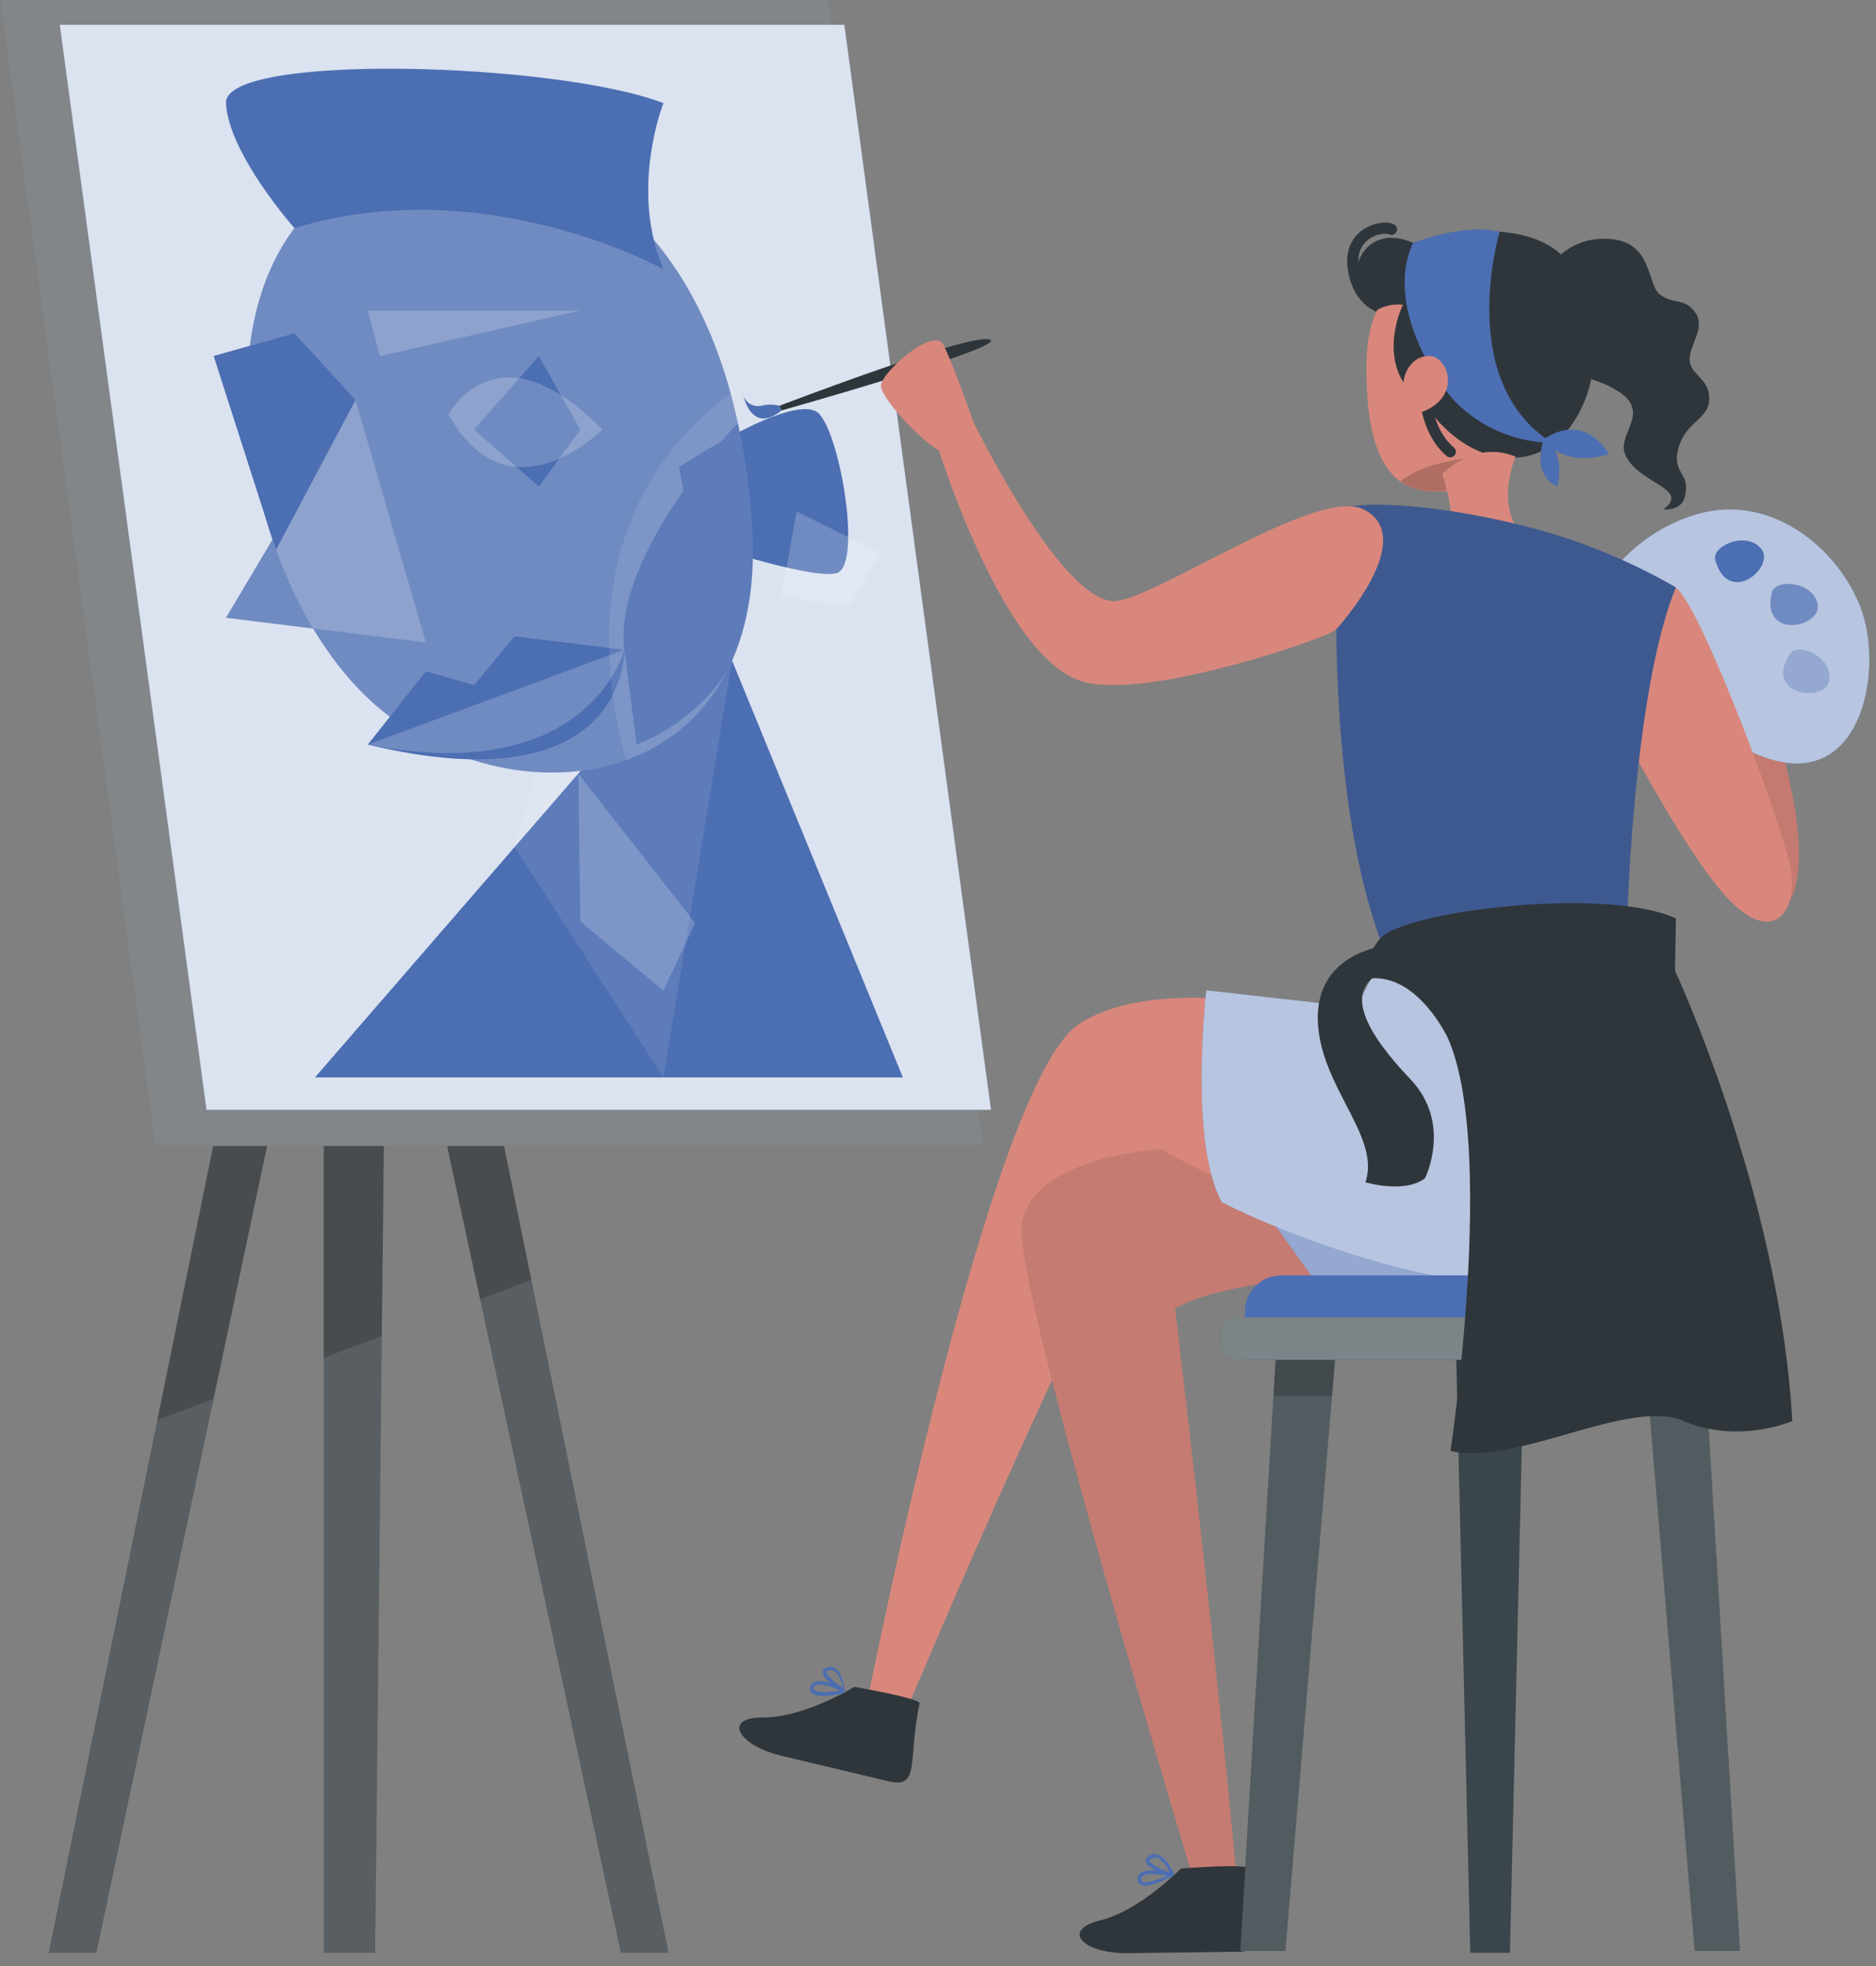 <?xml version="1.0" encoding="UTF-8"?> <svg xmlns="http://www.w3.org/2000/svg" width="84" height="88" viewBox="0 0 84 88" fill="none"><rect x="0" y="0" width="84" height="88" fill="#808080" stroke="none"/> <path d="M29.931 87.407H27.801L21.499 58.15L17.321 38.764L17.094 59.798L16.796 87.407H14.498V39.298L9.561 62.616L4.313 87.407H2.183L7.047 63.558L14.662 26.206H17.452L23.79 57.292L29.931 87.407Z" fill="#2F363B"></path> <path opacity="0.2" d="M29.931 87.407H27.801L21.499 58.15L17.321 38.764L17.094 59.798L16.796 87.407H14.498V39.298L9.561 62.616L4.313 87.407H2.183L7.047 63.558L14.662 26.206H17.452L23.79 57.292L29.931 87.407Z" fill="white"></path> <path opacity="0.2" d="M23.79 57.292L21.499 58.15L17.321 38.764L17.094 59.798L14.498 60.77V39.298L9.561 62.616L7.047 63.558L14.662 26.206H17.452L23.79 57.292Z" fill="#060606"></path> <path d="M44.045 51.295H6.939L0 0H37.106L44.045 51.295Z" fill="#2F363B"></path> <path opacity="0.4" d="M44.045 51.295H6.939L0 0H37.106L44.045 51.295Z" fill="white"></path> <path d="M44.373 49.676H9.246L2.675 1.11H37.806L44.373 49.676Z" fill="#4C6EB2"></path> <path opacity="0.8" d="M44.373 49.676H9.246L2.675 1.11H37.806L44.373 49.676Z" fill="white"></path> <path d="M31.976 27.608L14.104 48.225H40.428L31.976 27.608Z" fill="#4C6EB2"></path> <path opacity="0.2" d="M25.891 34.629L31.126 41.312L29.705 44.34L25.986 41.241L25.891 34.172" fill="white"></path> <path opacity="0.1" d="M32.781 29.571L29.705 48.225L23.039 37.915L25.891 27.974L32.781 29.571Z" fill="white"></path> <path d="M28.028 34.023C24.256 35.38 19.435 34.217 16.238 31.021C10.123 24.911 7.933 9.475 18.108 7.101C24.824 5.534 30.483 9.472 32.718 17.612C33.247 19.588 33.569 21.613 33.68 23.654C34.028 29.457 31.468 32.779 28.028 34.023Z" fill="#4C6EB2"></path> <path d="M10.119 27.65L15.919 17.904L19.07 28.758L10.119 27.65Z" fill="#4C6EB2"></path> <path d="M20.078 18.551C20.078 18.551 22.264 14.413 26.971 19.228C26.971 19.228 22.812 23.421 20.078 18.551Z" fill="#4C6EB2"></path> <path d="M25.986 13.901H16.467L17.012 15.938L25.986 13.901Z" fill="#4C6EB2"></path> <path d="M13.185 14.918L15.919 17.904L12.358 24.61L9.574 15.938L13.185 14.918Z" fill="#4C6EB2"></path> <path opacity="0.2" d="M32.541 30.072C29.459 36.037 21.026 35.807 16.238 31.021C10.123 24.911 7.933 9.475 18.108 7.101C25.175 5.45 31.07 9.899 33.043 18.924C33.043 18.924 27.407 24.833 27.956 29.081L28.504 33.33C30.156 32.678 31.565 31.54 32.541 30.072Z" fill="white"></path> <path opacity="0.2" d="M10.119 27.65L15.919 17.904L19.07 28.758L10.119 27.65Z" fill="white"></path> <path opacity="0.2" d="M25.986 13.901H16.467L17.012 15.938L25.986 13.901Z" fill="white"></path> <path d="M13.185 14.918L15.919 17.904L12.358 24.61L9.574 15.938L13.185 14.918Z" fill="#4C6EB2"></path> <path d="M16.467 33.33L19.07 30.05L21.227 30.665L23.032 28.486L27.955 29.082C27.955 29.082 28.172 36.134 16.467 33.33Z" fill="#4C6EB2"></path> <path opacity="0.2" d="M16.467 33.33L27.955 29.081C27.955 29.081 26.406 35.27 16.467 33.33Z" fill="white"></path> <path d="M24.125 15.938L21.227 19.228L24.125 21.783L25.986 19.228L24.125 15.938Z" fill="#4C6EB2"></path> <path opacity="0.2" d="M20.078 18.551C20.078 18.551 22.264 14.413 26.971 19.228C26.971 19.228 22.812 23.421 20.078 18.551Z" fill="white"></path> <path d="M13.185 10.213C13.185 10.213 10.231 6.884 10.119 4.618C10.008 2.351 24.972 2.782 29.705 4.618C29.705 4.618 28.172 8.465 29.705 12.046C29.705 12.056 21.719 7.603 13.185 10.213Z" fill="#4C6EB2"></path> <path d="M30.407 20.905C30.407 20.905 35.721 17.376 36.706 18.551C37.691 19.727 38.567 25.306 37.474 25.649C36.381 25.992 31.018 24.189 31.018 24.189L30.407 20.905Z" fill="#4C6EB2"></path> <path opacity="0.2" d="M35.669 22.897L34.993 26.679L37.98 27.191L39.444 24.762L35.669 22.897Z" fill="white"></path> <path opacity="0.1" d="M28.027 34.023L27.959 33.767C25.497 24.208 30.213 19.409 32.718 17.612C33.247 19.589 33.569 21.613 33.679 23.654C34.028 29.457 31.467 32.779 28.027 34.023Z" fill="white"></path> <path d="M79.704 33.33C79.704 33.33 81.94 40.454 79.156 41.075C76.373 41.697 77.299 33.33 77.299 33.33H79.704Z" fill="#D9877C"></path> <path opacity="0.1" d="M79.704 33.33C79.704 33.33 81.94 40.454 79.156 41.075C76.373 41.697 77.299 33.33 77.299 33.33H79.704Z" fill="#060606"></path> <path d="M70.835 28.819C71.065 25.97 73.691 23.46 76.461 22.9C79.451 22.294 82.255 24.519 83.298 27.161C84.342 29.804 83.459 35.079 79.468 34.039C77.938 33.638 76.763 32.582 75.201 32.187C73.845 31.847 72.28 31.679 71.347 30.519C70.957 30.041 70.773 29.43 70.835 28.819Z" fill="#4C6EB2"></path> <path opacity="0.6" d="M83.298 27.161C82.255 24.512 79.451 22.304 76.461 22.9C73.691 23.46 71.065 25.97 70.835 28.819C70.773 29.43 70.957 30.041 71.347 30.519C72.28 31.678 73.845 31.847 75.201 32.187C76.763 32.582 77.938 33.638 79.468 34.039C83.459 35.078 84.339 29.82 83.298 27.161ZM76.803 25.066C76.626 24.435 78.201 23.748 78.861 24.564C79.52 25.38 77.39 27.177 76.803 25.066ZM79.337 26.523C79.491 25.876 81.204 26.028 81.388 27.058C81.572 28.087 78.825 28.654 79.337 26.523ZM80.154 29.273C80.518 28.722 82.081 29.431 81.9 30.458C81.72 31.484 78.943 31.108 80.154 29.273Z" fill="white"></path> <path opacity="0.2" d="M79.337 26.523C79.491 25.876 81.204 26.028 81.388 27.058C81.572 28.087 78.825 28.654 79.337 26.523Z" fill="white"></path> <path opacity="0.4" d="M80.154 29.273C80.518 28.722 82.081 29.431 81.9 30.458C81.72 31.484 78.943 31.108 80.154 29.273Z" fill="white"></path> <path d="M75.04 26.303C76.205 27.191 79.937 37.229 80.203 39.01C80.469 40.791 79.376 42.41 77.298 40.143C75.221 37.876 72.047 31.614 72.047 31.614L75.04 26.303Z" fill="#D9877C"></path> <path d="M38.787 76.397L40.346 77.126C40.346 77.126 50.521 52.84 52.162 52.772C53.803 52.704 70.514 60.281 74.702 56.078C78.89 51.875 72.834 41.752 72.834 41.752C72.834 41.752 62.761 40.334 62.003 42.578C61.816 43.239 61.673 43.912 61.576 44.592C61.461 45.279 61.382 45.855 61.382 45.855C61.071 45.777 52.271 43.203 48.286 45.855C44.239 48.556 38.787 76.397 38.787 76.397Z" fill="#D9877C"></path> <path d="M67.475 57.088C67.475 57.088 56.384 56.483 52.616 58.561C52.616 58.561 54.523 74.509 55.386 84.262L53.538 84.469C53.538 84.469 45.66 58.4 45.742 55.08C45.824 51.761 51.979 51.438 51.979 51.438C51.979 51.438 59.508 55.728 67.475 57.088Z" fill="#D9877C"></path> <g opacity="0.1"> <path d="M67.475 57.088C67.475 57.088 56.384 56.483 52.616 58.561C52.616 58.561 54.523 74.509 55.386 84.262L53.538 84.469C53.538 84.469 45.66 58.4 45.742 55.08C45.824 51.761 51.979 51.438 51.979 51.438C51.979 51.438 59.508 55.728 67.475 57.088Z" fill="#060606"></path> </g> <path d="M56.118 53.481L59.325 57.94L67.475 57.088L56.118 53.481Z" fill="#4C6EB2"></path> <path opacity="0.4" d="M56.118 53.481L59.325 57.94L67.475 57.088L56.118 53.481Z" fill="white"></path> <path d="M55.888 83.637C55.888 83.398 52.875 83.637 52.875 83.637C52.875 83.637 51.047 85.516 49.264 85.956C47.482 86.396 48.49 87.445 50.498 87.423L55.468 87.361C56.883 87.329 55.977 86.14 55.888 83.637Z" fill="#2F363B"></path> <path d="M51.289 84.402C51.199 84.406 51.109 84.382 51.033 84.334C50.988 84.294 50.957 84.242 50.944 84.184C50.93 84.126 50.935 84.065 50.958 84.01C50.969 83.967 50.988 83.927 51.015 83.892C51.042 83.857 51.076 83.828 51.115 83.806C51.323 83.722 51.55 83.695 51.772 83.728C51.526 83.602 51.312 83.446 51.299 83.291C51.299 83.192 51.365 83.108 51.496 83.038C51.557 83.01 51.623 82.996 51.69 82.996C51.757 82.996 51.823 83.01 51.883 83.038C52.29 83.2 52.54 83.832 52.566 83.867V83.916C52.566 83.916 52.566 83.887 52.566 83.893V83.867C52.566 83.867 52.566 83.955 52.54 83.958C52.382 84.013 51.709 84.402 51.289 84.402ZM51.572 83.88C51.443 83.873 51.315 83.896 51.197 83.948C51.177 83.959 51.158 83.973 51.144 83.991C51.129 84.009 51.118 84.03 51.112 84.052C51.083 84.172 51.112 84.201 51.135 84.211C51.276 84.324 51.824 84.152 52.267 83.965C52.039 83.914 51.806 83.886 51.572 83.88ZM51.722 83.152C51.673 83.153 51.625 83.165 51.581 83.187C51.539 83.207 51.473 83.246 51.473 83.288C51.473 83.421 51.916 83.647 52.363 83.809C52.265 83.543 52.082 83.315 51.841 83.162C51.802 83.151 51.762 83.147 51.722 83.152Z" fill="#4C6EB2"></path> <path d="M41.177 76.251C41.226 76.015 38.259 75.503 38.259 75.503C38.259 75.503 36.02 76.883 34.172 76.873C32.324 76.863 33.05 78.129 35.003 78.592L39.834 79.742C41.223 80.056 40.638 78.699 41.177 76.251Z" fill="#2F363B"></path> <path d="M36.91 75.911C36.804 75.926 36.697 75.918 36.595 75.89C36.493 75.862 36.398 75.813 36.316 75.746C36.282 75.698 36.264 75.642 36.264 75.584C36.264 75.526 36.282 75.47 36.316 75.422C36.337 75.384 36.366 75.35 36.401 75.322C36.436 75.295 36.476 75.275 36.519 75.264C36.747 75.231 36.98 75.26 37.192 75.348C36.985 75.166 36.815 74.966 36.844 74.814C36.844 74.713 36.946 74.645 37.093 74.616C37.15 74.601 37.21 74.601 37.267 74.614C37.325 74.628 37.378 74.655 37.422 74.694C37.779 74.953 37.812 75.685 37.812 75.714V75.746C37.812 75.746 37.855 75.746 37.845 75.746C37.845 75.746 37.845 75.775 37.822 75.778C37.523 75.852 37.218 75.896 36.91 75.911ZM36.687 75.4C36.647 75.392 36.607 75.392 36.568 75.4C36.545 75.404 36.524 75.413 36.505 75.426C36.486 75.44 36.471 75.457 36.46 75.477C36.404 75.584 36.434 75.623 36.46 75.636C36.568 75.782 37.143 75.749 37.619 75.672C37.324 75.52 37.001 75.428 36.67 75.4H36.687ZM37.202 74.752H37.13C37.087 74.752 37.011 74.784 37.002 74.823C36.979 74.956 37.33 75.28 37.733 75.545C37.702 75.268 37.58 75.007 37.386 74.804C37.325 74.769 37.255 74.754 37.185 74.762L37.202 74.752Z" fill="#4C6EB2"></path> <path d="M54.014 44.326C54.014 44.326 53.229 51.126 54.706 53.811C54.706 53.811 61.383 57.292 68.22 57.616C75.057 57.939 80.144 55.116 72.841 41.749C72.841 41.749 70.721 40.13 67.104 40.13C63.486 40.13 62.01 42.578 62.01 42.578L60.739 45.084L54.014 44.326Z" fill="#4C6EB2"></path> <path opacity="0.6" d="M54.014 44.326C54.014 44.326 53.229 51.126 54.706 53.811C54.706 53.811 61.383 57.292 68.22 57.616C75.057 57.939 80.144 55.116 72.841 41.749C72.841 41.749 70.721 40.13 67.104 40.13C63.486 40.13 62.01 42.578 62.01 42.578L60.739 45.084L54.014 44.326Z" fill="white"></path> <path d="M62.305 13.879C62.305 13.879 60.943 13.862 60.614 12.14C60.286 10.417 61.891 10.058 62.305 10.265" stroke="#2F363B" stroke-width="0.5" stroke-linecap="round" stroke-linejoin="round"></path> <path d="M65.669 21.77C65.312 21.903 64.937 21.984 64.556 22.009C63.782 22.009 63.171 21.906 62.692 21.553C61.609 20.753 61.215 18.988 61.185 16.806C61.14 13.956 61.911 12.408 64.698 12.172C69.326 11.767 70.314 20.329 65.669 21.77Z" fill="#D9877C"></path> <path opacity="0.2" d="M66.861 20.439C66.24 21.141 65.45 21.677 64.563 21.996C63.788 21.996 63.178 21.896 62.699 21.543C64.094 20.416 66.861 20.439 66.861 20.439Z" fill="#060606"></path> <path d="M62.817 13.642C62.817 13.642 61.392 16.498 63.818 18.107C63.818 18.107 65.476 20.824 68.154 20.458C70.832 20.092 72.421 15.973 70.648 12.389C68.971 8.989 63.267 10.87 63.267 10.87C60.831 9.782 59.843 12.9 61.648 13.879C62.003 13.679 62.412 13.597 62.817 13.642Z" fill="#2F363B"></path> <path d="M65.18 18.001C64.382 17.194 61.98 13.697 63.266 10.877C63.266 10.877 65.538 9.967 67.149 10.378C67.149 10.378 65.137 17.039 69.486 19.817C67.864 19.797 66.315 19.144 65.18 18.001Z" fill="#4C6EB2"></path> <path d="M69.119 19.675C69.119 19.675 70.76 18.324 72.047 20.322C72.047 20.322 70.678 20.831 69.611 20.144C69.611 20.144 69.995 20.734 69.723 21.783C69.733 21.77 68.574 21.375 69.119 19.675Z" fill="#4C6EB2"></path> <path d="M63.805 17.632C63.805 17.632 63.844 19.296 64.937 20.222" stroke="#2F363B" stroke-width="0.5" stroke-linecap="round" stroke-linejoin="round"></path> <path d="M62.84 17.266C62.807 16.77 63.188 15.896 64.035 15.938C64.881 15.98 65.525 17.916 63.414 18.529C63.116 18.629 62.909 18.305 62.84 17.266Z" fill="#D9877C"></path> <path d="M68.971 12.956C69.1 12.326 69.442 11.759 69.942 11.347C70.441 10.935 71.068 10.703 71.719 10.689C74.072 10.608 73.688 12.739 74.344 13.199C75.001 13.658 75.411 13.305 75.903 13.982C76.396 14.659 75.631 15.439 75.657 16.113C75.684 16.786 76.534 16.922 76.534 17.839C76.534 18.755 75.549 18.839 75.191 19.944C74.833 21.048 75.493 21.138 75.493 21.783C75.493 22.427 75.273 22.832 74.453 22.806C74.453 22.806 75.132 22.427 74.683 21.997C74.233 21.566 73.074 21.158 72.752 20.297C72.431 19.435 73.878 18.486 72.539 17.57C71.2 16.654 70.488 17.272 69.995 15.465C69.503 13.658 68.971 12.956 68.971 12.956Z" fill="#2F363B"></path> <path d="M65.426 26.329C67.461 26.575 68.633 24.36 68.633 24.36C66.713 23.065 67.862 20.439 67.862 20.439C66.004 19.678 64.579 21.216 64.579 21.216C64.722 21.639 64.831 22.072 64.908 22.512C65.236 24.409 64.363 24.561 64.363 24.561C64.288 24.746 64.257 24.945 64.272 25.143C64.288 25.341 64.35 25.533 64.452 25.704C64.555 25.875 64.697 26.02 64.865 26.129C65.034 26.237 65.226 26.306 65.426 26.329Z" fill="#D9877C"></path> <path d="M72.841 41.752C72.841 41.752 73.071 31.067 75.04 26.29C73.288 25.282 71.425 24.474 69.487 23.884C65.85 22.796 61.346 22.265 59.968 22.806C59.968 22.806 59.029 35.111 62.003 42.578C62.009 42.578 65.971 42.494 72.841 41.752Z" fill="#4C6EB2"></path> <path opacity="0.2" d="M72.841 41.752C72.841 41.752 73.071 31.067 75.04 26.29C73.288 25.282 71.425 24.474 69.487 23.884C65.85 22.796 61.346 22.265 59.968 22.806C59.968 22.806 59.029 35.111 62.003 42.578C62.009 42.578 65.971 42.494 72.841 41.752Z" fill="#060606"></path> <path d="M44.367 15.232C43.94 14.698 34.898 18.163 34.898 18.163L34.993 18.373C34.993 18.373 44.695 15.64 44.367 15.232Z" fill="#2F363B"></path> <path d="M34.897 18.163C34.633 18.094 34.355 18.094 34.09 18.163C33.925 18.198 33.754 18.173 33.606 18.092C33.459 18.012 33.346 17.882 33.289 17.726C33.289 17.726 33.657 19.464 34.993 18.373L34.897 18.163Z" fill="#4C6EB2"></path> <path d="M61.068 22.806C58.944 21.721 51.404 27.067 49.783 26.905C47.311 26.659 43.415 18.551 43.415 18.551L41.741 19.228C41.741 19.228 44.751 29.496 48.522 30.522C51.513 31.335 59.853 28.418 59.85 28.149C59.85 28.149 63.565 24.082 61.068 22.806Z" fill="#D9877C"></path> <path d="M43.599 18.924C43.599 18.924 42.67 16.242 42.233 15.423C41.797 14.604 39.496 16.65 39.444 17.246C39.391 17.842 41.794 20.323 42.286 20.216C42.778 20.109 43.599 18.924 43.599 18.924Z" fill="#D9877C"></path> <path d="M65.177 59.559L65.295 64.6L65.834 87.406H67.609L68.144 64.6L68.262 59.559H65.177Z" fill="#263238"></path> <path opacity="0.1" d="M65.177 59.559L65.295 64.6L65.834 87.406H67.609L68.144 64.6L68.262 59.559H65.177Z" fill="white"></path> <path opacity="0.2" d="M65.177 59.559L65.295 64.74H68.144L68.262 59.559H65.177Z" fill="#060606"></path> <path d="M55.533 87.326L57.174 59.915H59.856L57.558 87.326H55.533Z" fill="#263238"></path> <path opacity="0.2" d="M57.565 87.326H55.537L57.027 62.376L57.175 59.882H59.856L59.65 62.376L57.565 87.326Z" fill="white"></path> <path opacity="0.2" d="M59.856 59.882L59.649 62.473H57.027L57.175 59.882H59.856Z" fill="#060606"></path> <path d="M75.88 87.326L73.586 59.915H76.268L77.906 87.326H75.88Z" fill="#263238"></path> <path opacity="0.2" d="M75.877 87.326L73.793 62.376L73.586 59.882H76.268L76.416 62.376L77.902 87.326H75.877Z" fill="white"></path> <path opacity="0.2" d="M73.586 59.882L73.793 62.473H76.416L76.268 59.882H73.586Z" fill="#060606"></path> <path d="M77.705 60.87H55.74V58.704C55.74 58.274 55.913 57.862 56.221 57.559C56.529 57.255 56.946 57.085 57.381 57.085H76.064C76.499 57.085 76.917 57.255 77.225 57.559C77.532 57.862 77.705 58.274 77.705 58.704V60.87Z" fill="#4C6EB2"></path> <path d="M55.346 60.86H78.096C78.46 60.86 78.756 60.569 78.756 60.209V59.62C78.756 59.261 78.46 58.969 78.096 58.969H55.346C54.982 58.969 54.687 59.261 54.687 59.62V60.209C54.687 60.569 54.982 60.86 55.346 60.86Z" fill="#263238"></path> <path opacity="0.4" d="M55.346 60.86H78.096C78.46 60.86 78.756 60.569 78.756 60.209V59.62C78.756 59.261 78.46 58.969 78.096 58.969H55.346C54.982 58.969 54.687 59.261 54.687 59.62V60.209C54.687 60.569 54.982 60.86 55.346 60.86Z" fill="white"></path> <path d="M61.389 43.789C61.389 43.789 60.762 43.252 61.796 42.014C62.83 40.778 71.902 39.66 75.04 41.108L75.001 43.449C75.001 43.449 79.688 53.487 80.252 63.606C80.252 63.606 77.856 64.659 75.395 63.606C72.933 62.554 67.878 65.633 64.947 64.944C64.947 64.944 67.031 51.162 64.783 46.363C64.773 46.38 63.496 43.647 61.389 43.789Z" fill="#2F363B"></path> <path d="M61.855 42.367C61.855 42.367 58.924 42.72 59.006 45.674C59.088 48.627 61.839 50.855 61.14 52.92C61.14 52.92 62.905 53.442 63.808 52.736C63.808 52.736 65.039 50.288 63.152 48.306C61.264 46.324 59.935 44.207 62.118 43.423L61.855 42.367Z" fill="#2F363B"></path> </svg> 